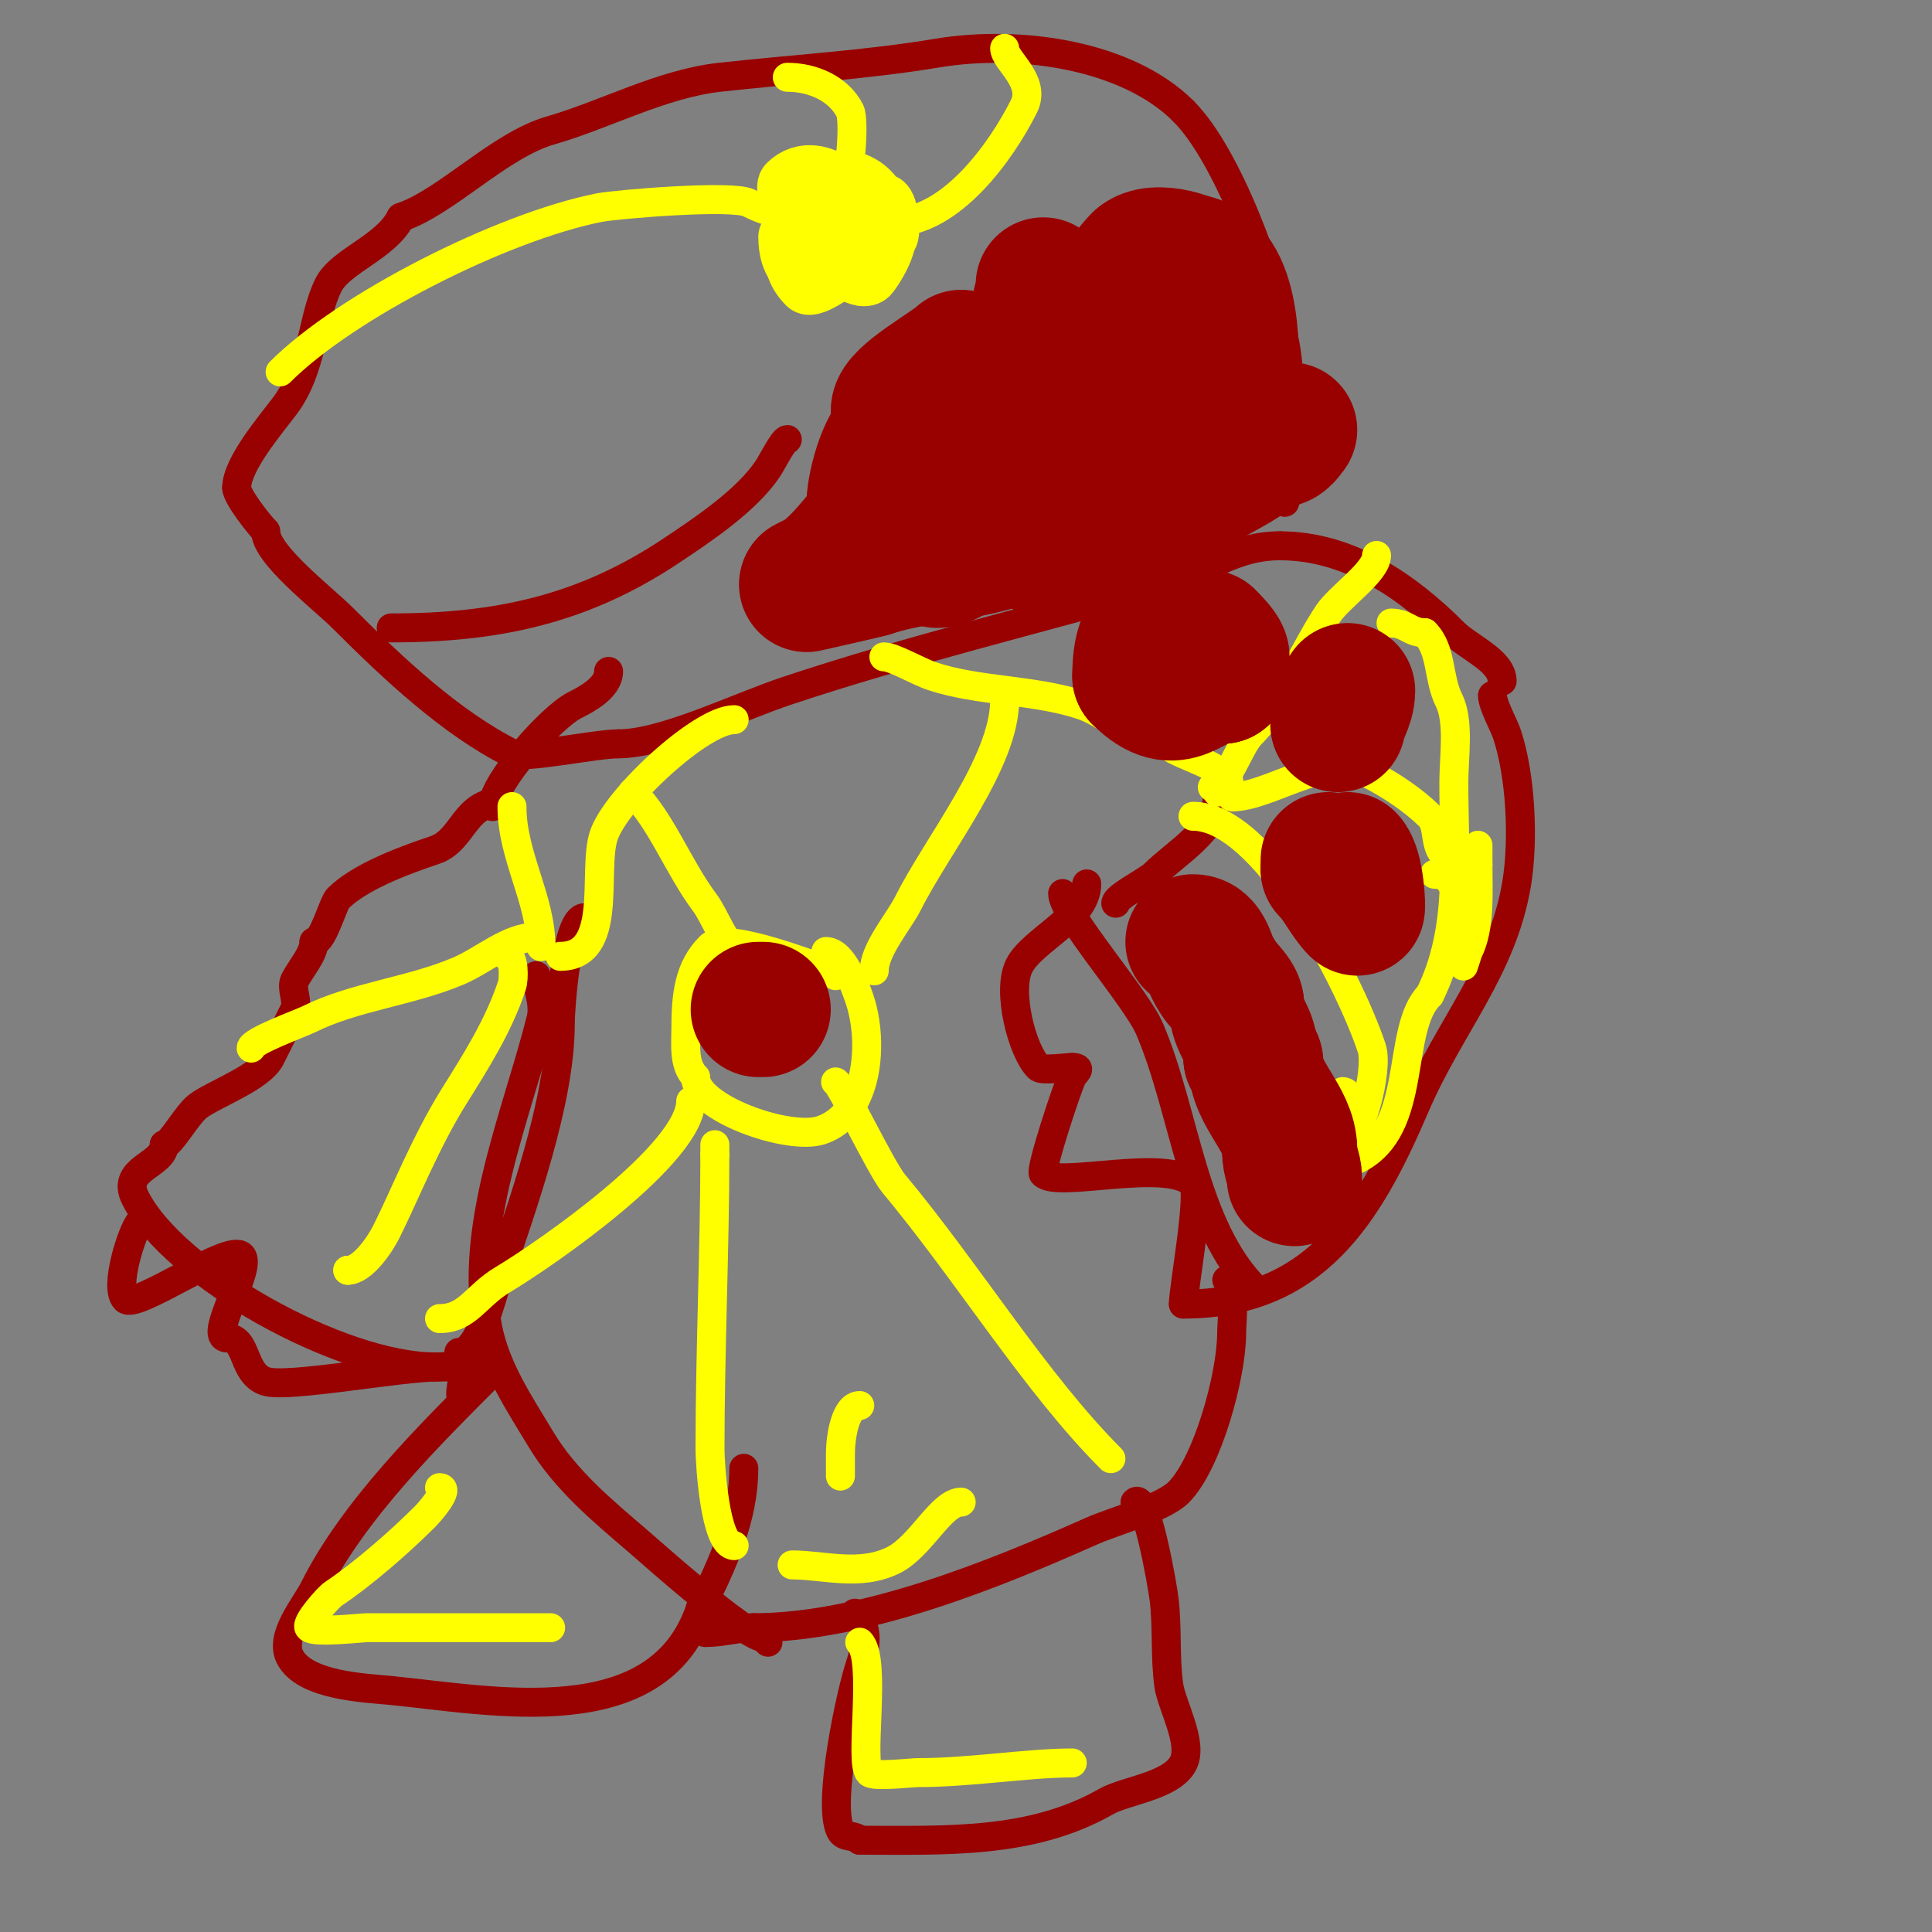 <svg viewBox='0 0 400 400' version='1.1' xmlns='http://www.w3.org/2000/svg' xmlns:xlink='http://www.w3.org/1999/xlink'><rect x="0" y="0" width="400" height="400" fill="#808080" stroke="none"/><g fill='none' stroke='#990000' stroke-width='6' stroke-linecap='round' stroke-linejoin='round'><path d='M104,166c-7.974,0 -7.979,7.993 -14,10c-7.137,2.379 -15.732,5.732 -20,10c-1.067,1.067 -3.111,9 -5,9'/><path d='M65,195c0,2.553 -2.742,5.484 -4,8c-0.8,1.6 0.8,4.4 0,6c-1.947,3.894 -3.118,6.236 -5,10c-2.039,4.078 -11.679,7.509 -15,10c-2.231,1.674 -5.693,8 -7,8'/><path d='M34,237c0,4.274 -9.083,4.833 -6,11c7.865,15.73 42.578,35 62,35'/><path d='M90,283c2,0 4,0 6,0'/><path d='M29,253c-1.537,1.537 -5.466,13.534 -3,16c2.143,2.143 21.41,-11.59 24,-9c2.363,2.363 -7.066,17 -3,17'/><path d='M47,277c4.353,0 3.071,7.357 8,9c4.405,1.468 27.804,-3 36,-3c1.035,0 4.428,-0.572 5,0c0.48,0.48 -1.628,7.628 0,6c1.768,-1.768 2,-5.58 2,-9'/><path d='M98,280'/><path d='M95,280c4.199,0 6.733,-11.198 8,-15c5.125,-15.376 13,-37.007 13,-53c0,-3.454 1.337,-22 5,-22'/><path d='M111,202c0,1.795 1.851,5.597 1,9c-4.867,19.467 -15.177,43.115 -11,64c1.707,8.534 6.68,15.8 11,23c5.055,8.424 12.716,14.757 20,21c3.083,2.642 22.452,20 26,20'/><path d='M158,339c0.333,0.333 0.667,0.667 1,1'/><path d='M309,144c0,1.905 2.356,6.069 3,8c2.859,8.577 3.512,21.929 2,31c-2.951,17.708 -13.911,29.46 -21,46c-9.621,22.448 -20.693,41 -48,41'/><path d='M245,270c0,-3.233 3.724,-23.276 2,-25c-5.306,-5.306 -27.986,1.014 -31,-2c-0.712,-0.712 4.904,-17.807 6,-20c0.469,-0.938 2.265,-2 0,-2'/><path d='M222,221c-1.111,0 -6.293,0.707 -7,0c-3.398,-3.398 -6.59,-15.819 -4,-21c2.732,-5.463 14,-9.835 14,-17'/><path d='M220,185c0,4.316 15.263,21.614 18,28c7.476,17.444 8.775,40.775 22,54'/><path d='M231,187c0,-1.342 6.594,-4.594 8,-6c4.337,-4.337 13,-9.232 13,-16'/><path d='M254,265c1.887,0 1,9.289 1,11c0,8.71 -4.985,26.985 -11,33c-3.217,3.217 -13.388,5.95 -18,8c-20.329,9.035 -47.312,20 -70,20'/><path d='M156,337c-3.483,0 -6.413,1 -10,1'/><path d='M235,311c2.283,-2.283 5.646,17.165 6,20c0.738,5.902 0.161,12.124 1,18c0.577,4.037 5.074,11.852 3,16c-2.399,4.797 -11.937,5.678 -16,8c-15.524,8.871 -33.382,8 -51,8'/><path d='M178,381c-1.257,-1.257 -3.193,-0.387 -4,-2c-2.798,-5.597 2.177,-28.532 4,-34c1.227,-3.68 2.095,-7.905 -1,-11'/><path d='M102,284c-13.082,13.082 -28.776,28.553 -37,45c-1.704,3.409 -7.157,9.686 -5,14c3.028,6.056 15.707,6.471 21,7c21.311,2.131 55.319,9.044 64,-17'/><path d='M145,333c4.572,-9.145 9,-18.694 9,-29'/><path d='M102,167c0,-4.873 12.099,-18.549 17,-21c2.453,-1.226 7,-3.645 7,-7'/><path d='M311,141c0,-4.169 -6.928,-6.928 -10,-10c-9.659,-9.659 -21.699,-18 -36,-18'/><path d='M265,113c-9.624,0 -14.911,5.117 -25,8c-25.27,7.22 -51.823,13.608 -77,22c-10.602,3.534 -25.568,11 -35,11'/><path d='M128,154c-4.659,0 -19.616,3.192 -22,2c-12.643,-6.321 -24.678,-17.678 -35,-28c-4.136,-4.136 -16,-13.18 -16,-18'/><path d='M55,110c-1.34,-1.34 -6,-7.245 -6,-9'/><path d='M49,101c0,-4.901 7.127,-13.169 10,-17c5.842,-7.789 5.533,-18.066 9,-25c2.501,-5.002 11.894,-7.789 15,-14'/><path d='M83,45c9.406,-3.135 20.403,-14.972 31,-18c11.162,-3.189 22.956,-9.662 35,-11c14.689,-1.632 30.403,-2.567 45,-5c17.583,-2.93 39.559,0.559 51,12'/><path d='M245,23c9.262,9.262 18.209,34.045 21,48c2.03,10.15 0,22.576 0,33'/><path d='M81,130c21.916,0 39.694,-3.796 58,-16c6.41,-4.273 15.567,-10.351 20,-17c0.846,-1.269 3.197,-6 4,-6'/></g>
<g fill='none' stroke='#ffff00' stroke-width='12' stroke-linecap='round' stroke-linejoin='round'><path d='M178,49c0,-1.677 3.659,-3.341 5,-2c2.423,2.423 -2.432,9.432 -3,10c-2.965,2.965 -17.073,-10.927 -10,-18'/><path d='M170,39c5.123,-5.123 14.343,0.971 12,8c-1.392,4.177 -3.78,5.585 -7,8c-0.645,0.484 -6.789,5.211 -8,4c-8.554,-8.554 4.873,-20.709 16,-17c1.106,0.369 1.791,6.209 1,7c-0.985,0.985 -3.37,2.37 -5,4'/><path d='M179,53c-7.471,0 -9.947,-1.245 -14,-8c-0.566,-0.943 -3.011,-5.989 -2,-7c6.313,-6.313 17.96,4.08 14,12c-4.041,8.082 -14,10.123 -14,-1'/></g>
<g fill='none' stroke='#ffff00' stroke-width='6' stroke-linecap='round' stroke-linejoin='round'><path d='M58,77c13.709,-13.709 45.859,-29.972 66,-34c3.465,-0.693 27.558,-2.721 31,-1c1.515,0.758 4.316,2 6,2'/><path d='M163,16c5.26,0 10.665,2.331 13,7c0.879,1.759 0.171,13 -1,13'/><path d='M208,10c0,2.546 6.604,6.791 4,12c-4.805,9.61 -15.247,24 -27,24'/><path d='M152,149c-6.827,0 -24.451,16.352 -27,24c-2.414,7.243 2.19,25 -9,25'/><path d='M183,136c2.031,0 6.956,2.985 10,4c9.603,3.201 21.179,2.726 31,6c4.826,1.609 10.54,7 16,7'/><path d='M240,153c3.436,3.436 10.34,4.34 14,8c1.639,1.639 -2,1.989 -2,3'/><path d='M208,145c0,12.801 -13.935,29.87 -20,42c-1.866,3.732 -7,9.598 -7,14'/><path d='M131,164c5.968,5.968 9.421,15.561 15,23c1.883,2.511 4.284,9 6,9'/><path d='M173,202c0,-0.471 -0.529,-1 -1,-1c-1.395,0 -21.497,-8.503 -25,-5c-4.367,4.367 -5,10.033 -5,17c0,3.409 -0.514,7.486 2,10'/><path d='M144,223c0,6.397 19.283,13.239 26,11c9.931,-3.31 10.915,-18.256 8,-27c-1.025,-3.076 -3.569,-10 -7,-10'/><path d='M143,228c0,10.7 -29.299,31.18 -39,37c-5.497,3.298 -7.174,8 -13,8'/><path d='M173,224c0.89,0 9.379,17.855 12,21c15.532,18.638 29.399,41.399 45,57'/><path d='M152,320c-4.005,0 -5,-17.098 -5,-20c0,-20.137 1,-41.567 1,-61'/><path d='M148,239c0,-0.667 0,-1.333 0,-2'/><path d='M251,163c3.041,0 5.445,-8.445 8,-11c6.552,-6.552 11.121,-17.681 16,-25c2.318,-3.477 10,-8.635 10,-12'/><path d='M112,196c0,-9.939 -6,-18.756 -6,-29'/><path d='M111,194c-5.67,0 -10.812,4.776 -16,7c-9.887,4.237 -21.667,5.333 -31,10c-1.695,0.848 -12,4.57 -12,6'/><path d='M105,198c1.485,0 1.427,4.72 1,6c-2.8,8.401 -7.328,15.525 -12,23c-5.878,9.404 -10.134,20.267 -14,28c-1.292,2.585 -4.898,8 -8,8'/><path d='M72,263l0,0'/><path d='M255,165c7.896,0 19.498,-9.251 28,-5c4.975,2.487 9.833,5.833 13,9c1.984,1.984 0.857,5.857 3,8'/><path d='M247,169c14.693,0 32.319,33.958 37,48c1.498,4.493 -2.577,20 -6,20'/><path d='M297,181c5.787,0 3.965,7.93 6,12c0.231,0.462 0,7 0,7c0,0 0.938,-2.875 1,-3c2.479,-4.958 2,-12.192 2,-18'/><path d='M306,179c0,-1.333 0,-2.667 0,-4'/><path d='M278,226c3.413,0 1.534,14.733 3,14c12.86,-6.43 7.843,-26.843 15,-34'/><path d='M296,206c6.773,-13.546 5,-28.501 5,-44c0,-5.187 1.187,-12.625 -1,-17c-2.34,-4.679 -1.407,-10.407 -5,-14'/><path d='M295,131c-3.15,0 -3.749,-2 -7,-2'/><path d='M91,308c2.382,0 -2.066,5.066 -3,6c-5.317,5.317 -12.918,11.945 -19,16c-1.022,0.681 -5.889,6.111 -5,7c1.132,1.132 10.695,0 12,0c12.667,0 25.333,0 38,0'/><path d='M178,340c3.577,3.577 -0.155,24.845 2,27c0.923,0.923 8.703,0 10,0c11.043,0 22.756,-2 32,-2'/><path d='M174,305c0,2.665 0,-3.597 0,-4c0,-3.216 0.926,-10 4,-10'/><path d='M164,324c6.577,0 14.063,2.468 21,-1c5.662,-2.831 9.861,-12 14,-12'/></g>
<g fill='none' stroke='#990000' stroke-width='28' stroke-linecap='round' stroke-linejoin='round'><path d='M210,76'/><path d='M180,102'/><path d='M180,100'/><path d='M178,100'/><path d='M169,95'/><path d='M195,89c1.667,0 3.333,0 5,0'/><path d='M231,80c0,-2.34 9.529,-11 11,-11'/><path d='M242,69c0,2.667 0,5.333 0,8c0,22.454 -24.772,-12 -8,-12'/><path d='M234,65c6.565,0 15.182,21.727 7,19c-14.174,-4.725 -10.04,-30 4,-30'/><path d='M245,54c10.524,0 10,18.5 10,25c0,2.328 0.526,7.737 -2,9c-15.566,7.783 -32.056,-18.944 -17,-34'/><path d='M236,54c2.811,-2.811 12.335,-0.33 14,3c3.425,6.85 5.292,24.708 -1,31c-1.833,1.833 -6.167,1.167 -8,3c-0.527,0.527 -0.255,2 -1,2'/><path d='M240,93c0,7.46 -2.342,12.671 -9,16c-1.813,0.907 -5.06,0.353 -7,1c-1.791,0.597 -9.589,4 -7,4'/><path d='M217,114c5.176,0 33.017,-14.41 39,-18c1.509,-0.905 11,-7 11,-7c0,0 -1.106,1.702 -2,2c-5.101,1.7 -10.772,6.443 -17,8c-14.54,3.635 -29.264,10.316 -44,14c-7.866,1.967 -16.077,2.359 -24,5'/><path d='M180,118c-0.645,0.215 -13,3 -13,3c0,0 1.333,-0.667 2,-1c3.772,-1.886 7.976,-7.371 11,-11c0.905,-1.086 1.914,-2.095 3,-3c9.871,-8.226 18.116,-17.116 27,-26c6.936,-6.936 15.242,-11.242 22,-18'/><path d='M232,62c2.313,0 1.266,-2 3,-2'/><path d='M225,69c0,13.918 -11.176,28.176 -20,37c-3.34,3.34 -6.66,10 -11,10'/><path d='M186,85c0,-2.985 10.883,-8.883 13,-11'/><path d='M187,90c-3.149,0 -6,10.404 -6,14'/><path d='M181,104c0,4.811 9.941,2.059 13,-1c11.162,-11.162 21,-21.655 21,-38'/><path d='M215,65c0,-1.835 1,-3.71 1,-6'/><path d='M157,209l1,0'/><path d='M159,211'/><path d='M159,213'/><path d='M247,195c3.155,0 3.159,5.159 5,7'/><path d='M252,202c0,0.989 4,4.117 4,6'/><path d='M256,208c0,4.579 3,5.591 3,11'/><path d='M259,219c0.471,0 1,0.529 1,1c0,6.563 7,11.645 7,18'/><path d='M267,238c0,3.056 1,3.644 1,6'/><path d='M279,178'/><path d='M279,178'/><path d='M279,178'/><path d='M279,178'/><path d='M279,178c1.899,1.899 2.203,10.203 2,10c-1.996,-1.996 -3.685,-5.685 -6,-8'/><path d='M275,180c0,-0.667 0,-1.333 0,-2'/><path d='M279,143c0,2.961 -2,5.326 -2,7'/><path d='M244,139c-4.334,0 -1.32,-6 1,-6'/><path d='M245,133c6.823,0 8,-0.087 8,7'/><path d='M253,140c-6.515,0 -9.195,7.805 -17,0'/><path d='M236,140c0,-14.983 8.155,-8 14,-8'/><path d='M250,132c1.116,1.116 3,2.97 3,4'/></g>
</svg>